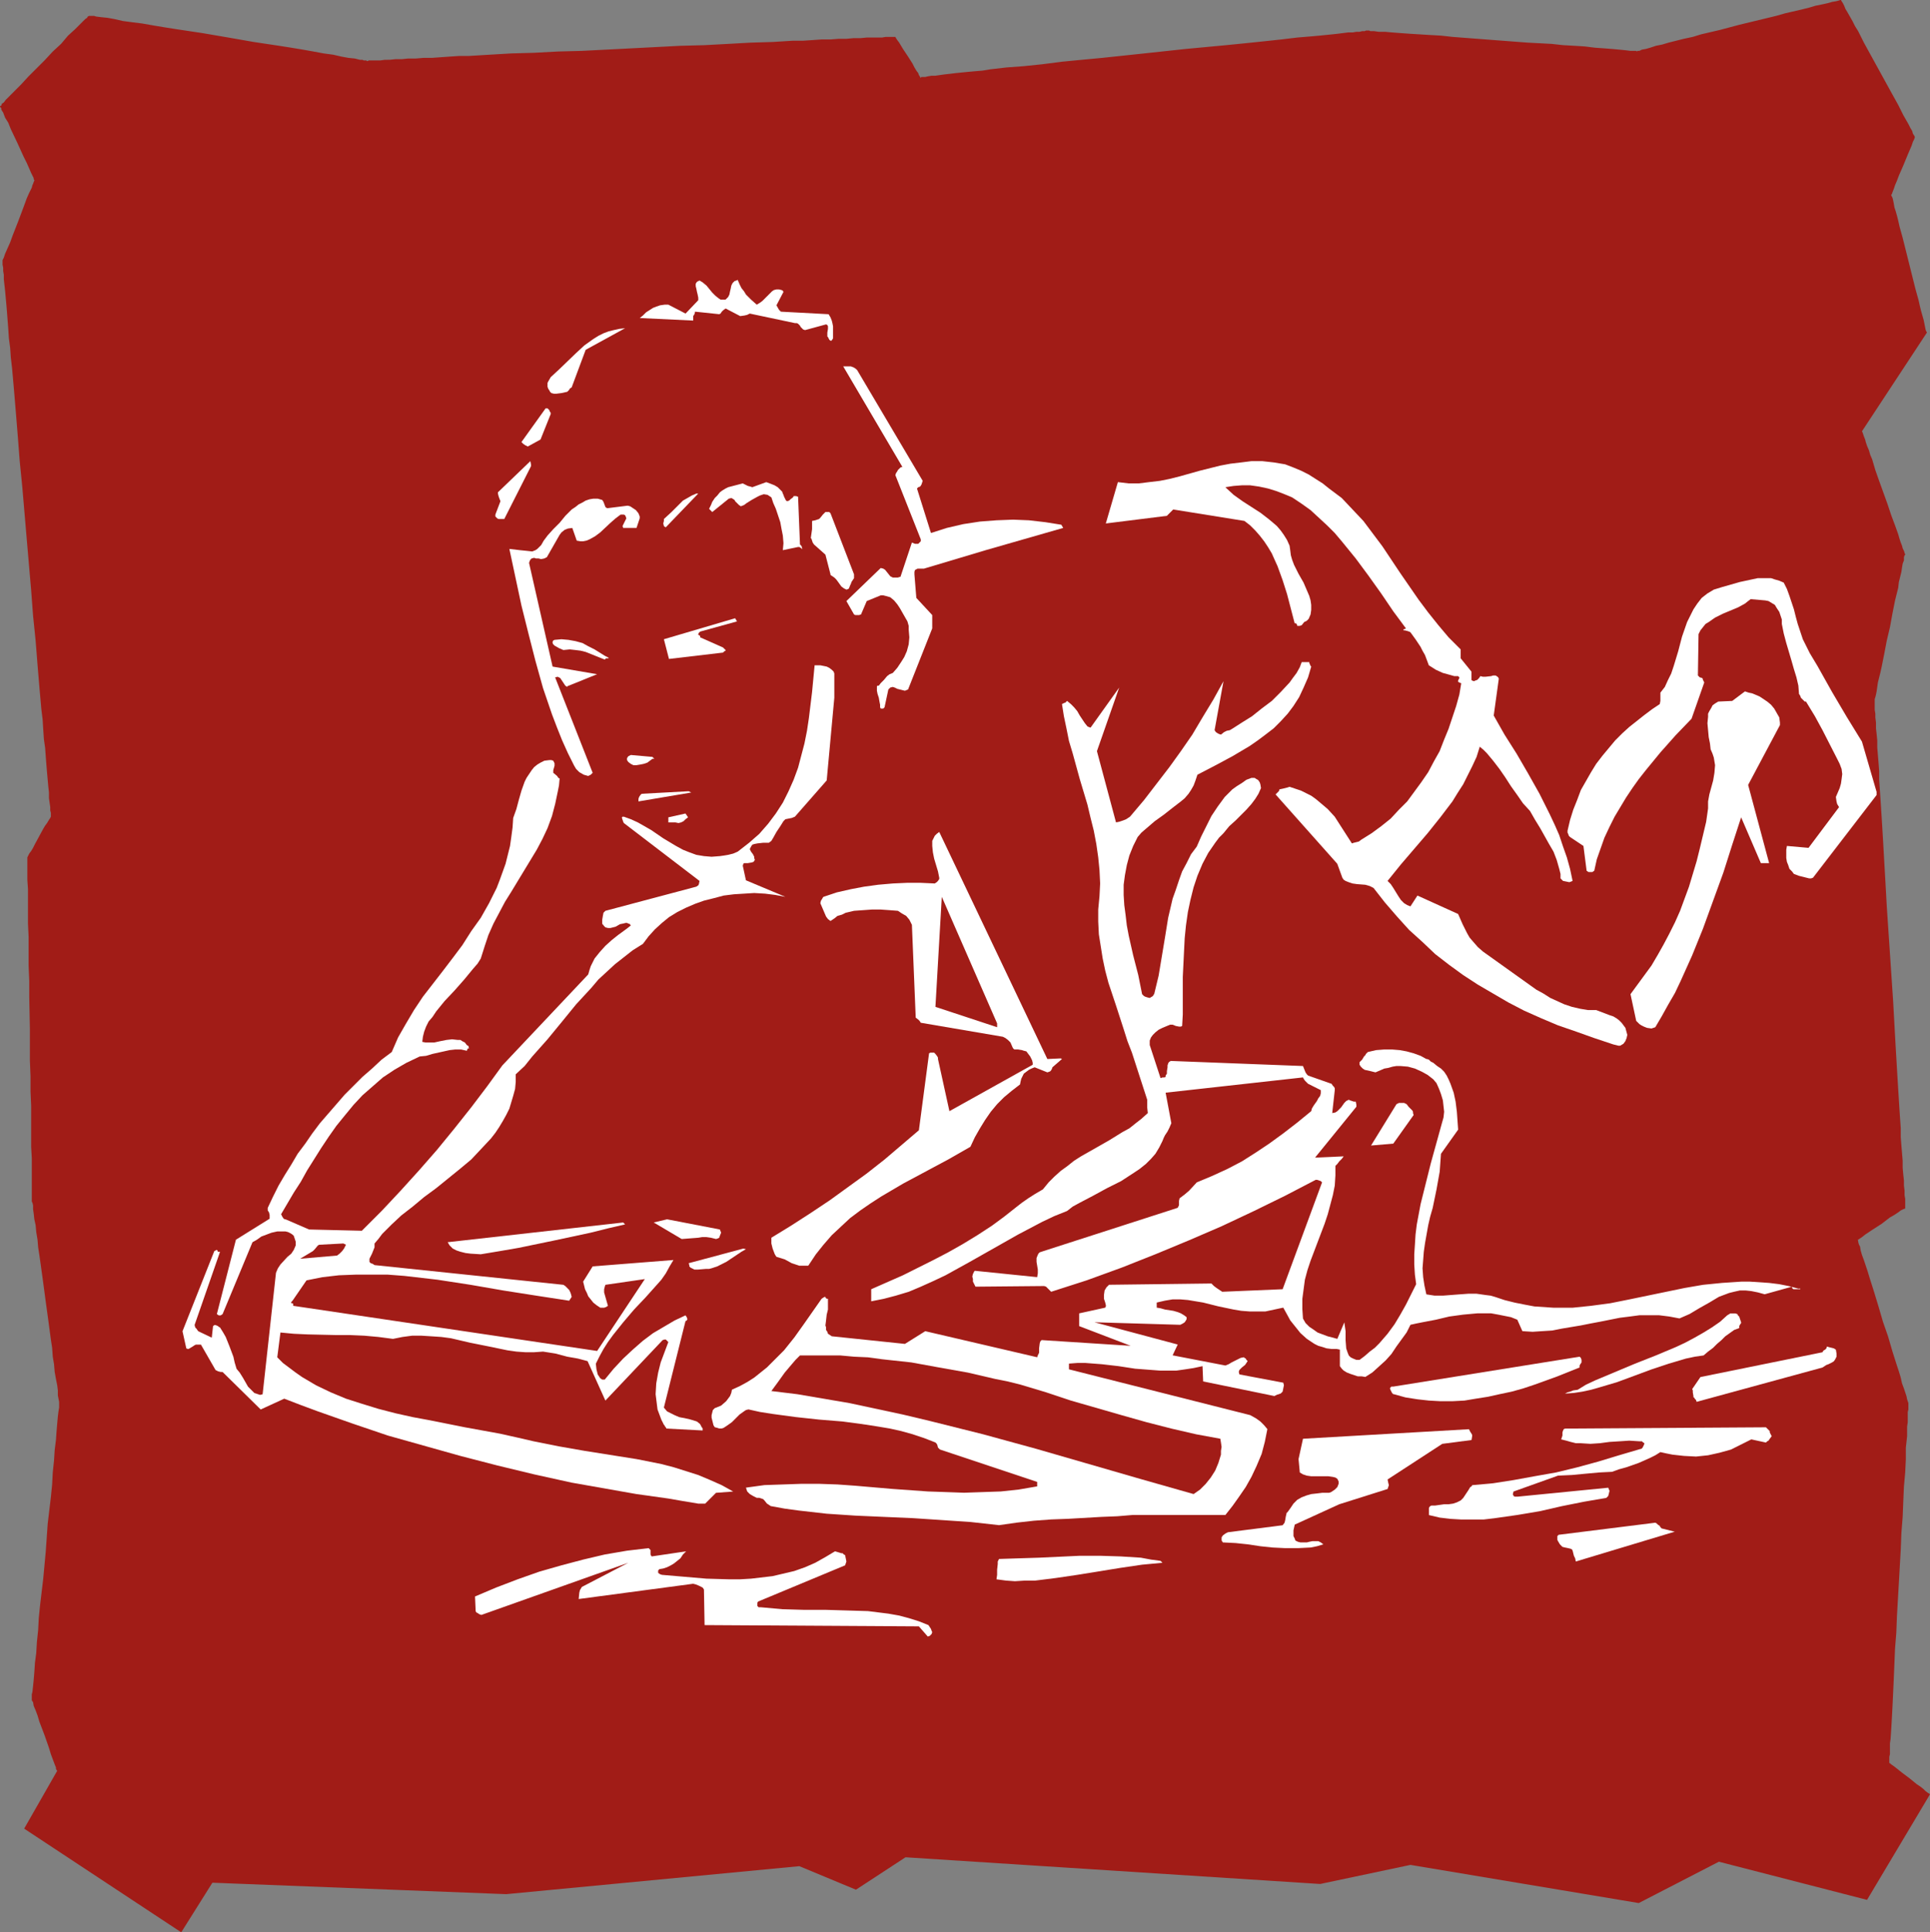 <?xml version="1.0" encoding="UTF-8" standalone="no"?>
<svg
   version="1.0"
   width="129.766mm"
   height="129.891mm"
   id="svg37"
   sodipodi:docname="Body Surfing.wmf"
   xmlns:inkscape="http://www.inkscape.org/namespaces/inkscape"
   xmlns:sodipodi="http://sodipodi.sourceforge.net/DTD/sodipodi-0.dtd"
   xmlns="http://www.w3.org/2000/svg"
   xmlns:svg="http://www.w3.org/2000/svg">
  <rect width="100%" height="100%" fill="#808080" stroke="none"/>
  <sodipodi:namedview
     id="namedview37"
     pagecolor="#ffffff"
     bordercolor="#000000"
     borderopacity="0.25"
     inkscape:showpageshadow="2"
     inkscape:pageopacity="0.0"
     inkscape:pagecheckerboard="0"
     inkscape:deskcolor="#d1d1d1"
     inkscape:document-units="mm" />
  <defs
     id="defs1">
    <pattern
       id="WMFhbasepattern"
       patternUnits="userSpaceOnUse"
       width="6"
       height="6"
       x="0"
       y="0" />
  </defs>
  <path
     style="fill:#a11c17;fill-opacity:1;fill-rule:evenodd;stroke:none"
     d="m 6.141,464.587 39.915,26.34 7.918,-12.604 74.659,2.909 74.498,-7.11 14.382,5.979 12.605,-8.241 105.363,6.787 22.947,-4.848 58.014,9.696 20.362,-10.504 37.653,9.696 15.998,-26.825 -0.162,-0.162 -0.323,-0.162 -0.646,-0.485 -0.485,-0.485 -0.808,-0.646 -0.97,-0.646 -1.778,-1.454 -1.939,-1.454 -0.808,-0.646 -0.808,-0.646 -0.646,-0.485 -0.485,-0.323 -0.323,-0.323 h -0.162 v -0.323 -0.323 -0.97 l 0.162,-0.646 v -0.808 -0.97 -0.97 l 0.162,-1.131 0.162,-2.424 0.162,-2.747 0.162,-3.07 0.162,-3.394 0.162,-3.555 0.162,-3.878 0.162,-3.878 0.323,-4.04 0.162,-4.201 0.485,-8.403 0.485,-8.565 0.162,-4.201 0.323,-4.04 0.162,-4.04 0.162,-3.717 0.323,-3.555 0.162,-3.394 v -2.909 l 0.323,-2.909 v -2.424 l 0.162,-1.131 v -0.97 -0.808 -0.808 l 0.162,-0.646 v -0.97 -0.323 -0.323 0 l -0.162,-0.485 -0.162,-0.485 -0.162,-0.808 -0.323,-0.97 -0.323,-0.97 -0.485,-1.293 -0.323,-1.454 -0.485,-1.616 -0.485,-1.454 -1.131,-3.555 -1.131,-3.878 -1.293,-3.717 -1.131,-3.878 -1.131,-3.717 -1.131,-3.555 -0.485,-1.616 -0.485,-1.454 -0.485,-1.454 -0.485,-1.293 -0.323,-1.131 -0.162,-0.97 -0.323,-0.646 -0.162,-0.646 v -0.323 h -0.162 l 0.162,-0.162 0.485,-0.323 0.485,-0.323 0.808,-0.646 0.97,-0.646 0.97,-0.646 2.262,-1.454 2.101,-1.616 1.131,-0.646 0.97,-0.646 0.646,-0.485 0.646,-0.323 0.485,-0.162 v -0.162 -0.323 -0.485 -0.646 -0.808 l -0.162,-0.97 v -1.131 l -0.162,-1.293 v -1.293 l -0.162,-1.454 -0.162,-1.778 v -1.778 l -0.162,-1.939 -0.162,-1.939 -0.162,-2.101 v -2.262 l -0.323,-4.686 -0.323,-5.171 -0.323,-5.333 -0.323,-5.494 -0.323,-5.817 -0.323,-5.817 -1.616,-24.078 -0.323,-5.817 -0.323,-5.656 -0.323,-5.656 -0.323,-5.333 -0.323,-5.009 -0.323,-4.686 v -2.262 l -0.162,-2.101 -0.162,-1.939 -0.162,-1.939 v -1.778 l -0.162,-1.616 -0.162,-1.454 v -1.454 l -0.162,-1.293 v -0.97 l -0.162,-0.97 v -0.808 -0.646 -0.323 -0.485 0 -0.485 l 0.162,-0.485 0.162,-0.646 0.162,-0.808 0.162,-1.131 0.162,-1.131 0.323,-1.293 0.323,-1.293 0.323,-1.454 0.646,-3.232 0.646,-3.394 0.808,-3.394 0.646,-3.555 0.646,-3.232 0.808,-3.232 0.162,-1.454 0.323,-1.293 0.323,-1.293 0.162,-1.131 0.162,-0.97 0.323,-0.808 v -0.808 l 0.162,-0.485 0.162,-0.162 v -0.162 l -0.162,-0.162 v -0.162 l -0.162,-0.485 -0.323,-0.646 -0.162,-0.646 -0.323,-0.808 -0.323,-0.97 -0.323,-1.131 -0.808,-2.262 -0.97,-2.586 -0.97,-2.909 -2.101,-5.817 -0.97,-2.747 -0.808,-2.747 -0.485,-1.131 -0.323,-1.131 -0.485,-1.131 -0.323,-0.97 -0.162,-0.646 -0.323,-0.808 -0.162,-0.485 -0.162,-0.485 -0.162,-0.323 v 0 l 16.483,-25.047 v -0.162 l -0.162,-0.162 -0.162,-0.485 -0.162,-0.808 -0.162,-0.808 -0.162,-0.808 -0.323,-1.131 -0.323,-1.131 -0.323,-1.293 -0.323,-1.454 -0.808,-2.909 -0.808,-3.232 -0.808,-3.232 -0.808,-3.232 -0.808,-3.232 -0.808,-2.909 -0.323,-1.454 -0.323,-1.293 -0.323,-1.131 -0.323,-0.97 -0.162,-0.97 -0.162,-0.808 -0.162,-0.646 -0.162,-0.323 -0.162,-0.323 v -0.162 0 l 0.162,-0.162 0.162,-0.485 0.323,-0.808 0.323,-0.97 0.485,-1.131 0.485,-1.293 1.131,-2.586 1.131,-2.747 0.485,-1.131 0.485,-1.131 0.323,-0.97 0.323,-0.646 0.162,-0.485 v 0 -0.162 l -0.162,-0.323 -0.323,-0.485 -0.162,-0.646 -0.485,-0.808 -0.485,-0.97 -0.646,-1.131 -0.646,-1.131 -0.646,-1.293 -0.646,-1.293 -1.616,-2.909 -1.778,-3.232 -3.555,-6.464 -1.778,-3.232 -1.454,-2.909 -0.808,-1.293 -0.646,-1.293 -0.646,-1.131 -0.646,-1.131 -0.485,-0.808 -0.323,-0.808 -0.323,-0.646 -0.323,-0.485 L 467.831,0 v 0 h -0.162 l -0.485,0.162 -0.646,0.162 -0.97,0.162 -1.131,0.323 -1.454,0.323 -1.616,0.323 -1.616,0.485 -1.939,0.485 -2.101,0.485 -2.101,0.485 -2.262,0.646 -4.686,1.131 -4.686,1.131 -4.848,1.293 -4.848,1.131 -2.101,0.646 -2.262,0.485 -1.939,0.485 -1.939,0.485 -1.616,0.485 -1.616,0.323 -1.454,0.485 -1.131,0.323 -0.97,0.162 -0.646,0.323 h -0.485 l -0.162,0.162 v 0 l -0.162,-0.162 h -0.323 -0.323 -0.808 l -1.293,-0.162 -1.616,-0.162 -1.778,-0.162 -2.101,-0.162 -2.262,-0.162 -2.586,-0.323 -2.586,-0.162 -2.909,-0.162 -2.909,-0.323 -6.141,-0.323 -12.766,-0.97 -6.302,-0.485 -2.909,-0.323 -2.909,-0.162 -2.586,-0.162 L 358.105,8.565 355.843,8.403 353.742,8.241 351.964,8.08 h -1.616 l -1.131,-0.162 h -0.97 l -0.323,-0.162 h -0.485 -0.323 l -0.323,0.162 h -0.646 l -0.646,0.162 h -0.808 l -0.97,0.162 h -1.131 l -1.293,0.162 -1.293,0.162 -1.454,0.162 -1.616,0.162 -1.616,0.162 -1.778,0.162 -1.939,0.162 -1.939,0.162 -4.04,0.485 -4.525,0.485 -4.686,0.485 -4.848,0.485 -5.171,0.485 -5.171,0.485 -10.504,1.131 -10.666,1.131 -5.171,0.485 -5.01,0.485 -5.01,0.646 -4.686,0.485 -4.363,0.323 -4.202,0.485 -1.939,0.323 -1.939,0.162 -1.778,0.162 -1.616,0.162 -1.616,0.162 -1.293,0.162 -1.454,0.162 -1.131,0.162 -1.131,0.162 h -0.97 l -0.97,0.162 -0.646,0.162 h -0.485 -0.485 l -0.162,0.162 h -0.162 V 19.553 l -0.323,-0.485 -0.162,-0.485 -0.485,-0.646 -0.485,-0.808 -0.485,-0.97 -1.131,-1.778 -1.293,-1.939 -0.485,-0.808 -0.485,-0.808 -0.485,-0.646 -0.323,-0.485 -0.162,-0.323 h -0.162 -0.808 -0.646 -0.808 l -0.97,0.162 h -1.131 -1.293 -1.454 l -1.616,0.162 h -1.778 l -1.778,0.162 h -1.939 l -2.101,0.162 h -2.262 l -2.262,0.162 -2.424,0.162 h -2.586 l -5.171,0.323 -5.494,0.162 -5.818,0.323 -5.979,0.323 -6.141,0.162 -12.443,0.646 -12.605,0.646 -6.141,0.162 -5.979,0.323 -5.818,0.162 -5.494,0.323 -5.333,0.323 h -2.424 l -2.424,0.162 -2.262,0.162 -2.262,0.162 h -2.101 l -1.939,0.162 h -1.939 l -1.616,0.162 h -1.616 l -1.454,0.162 H 97.768 l -1.131,0.162 h -0.97 -0.808 -0.646 -0.485 l -0.323,0.162 h -0.162 v 0 l -0.162,-0.162 h -0.162 -0.485 l -0.323,-0.162 H 91.465 L 90.173,14.867 88.557,14.705 86.779,14.382 84.678,13.897 82.254,13.574 79.669,13.089 76.922,12.604 74.013,12.12 70.942,11.635 64.478,10.665 58.014,9.534 51.389,8.403 44.925,7.433 41.854,6.949 38.946,6.464 36.198,5.979 33.613,5.656 31.189,5.333 29.088,4.848 27.31,4.525 25.694,4.363 24.402,4.201 23.917,4.04 h -0.485 -0.323 -0.323 -0.162 v 0 l -0.323,0.162 -0.162,0.323 -0.485,0.323 -0.485,0.485 -0.646,0.646 -0.646,0.646 -0.808,0.808 -1.778,1.616 -1.778,2.101 -2.101,1.939 -2.101,2.262 L 9.211,17.452 7.11,19.553 5.333,21.492 3.555,23.27 2.747,24.078 2.101,24.724 1.454,25.371 0.97,26.017 0.485,26.34 0.323,26.825 0,26.986 v 0.162 l 0.323,0.323 v 0.323 l 0.162,0.323 0.323,0.485 0.485,1.293 0.808,1.293 0.646,1.616 1.616,3.394 1.616,3.555 0.808,1.616 0.646,1.454 0.485,1.131 0.485,0.97 0.162,0.323 v 0.323 l 0.162,0.162 v 0 0.162 0 L 8.565,46.216 8.403,46.701 8.242,47.024 8.08,47.671 7.434,48.963 6.787,50.418 6.141,52.195 4.686,56.074 3.232,59.79 2.586,61.568 1.939,63.022 1.293,64.477 1.131,64.961 0.97,65.446 0.808,65.769 0.646,66.093 v 0.162 0.162 0 0.323 0.485 l 0.162,0.808 v 0.808 l 0.162,0.97 v 1.131 l 0.162,1.454 0.162,1.454 0.162,1.778 0.162,1.778 0.162,1.939 0.162,2.101 0.162,2.101 0.162,2.424 0.323,2.424 0.162,2.424 0.323,2.747 0.485,5.494 0.485,5.817 0.485,5.979 0.485,6.302 0.646,6.464 1.131,13.251 1.131,13.089 0.485,6.464 0.646,6.302 0.485,6.141 0.485,5.817 0.485,5.494 0.323,2.586 0.162,2.586 0.162,2.424 0.323,2.262 0.162,2.262 0.162,2.101 0.162,1.939 0.162,1.778 0.162,1.778 0.162,1.454 v 1.454 l 0.162,1.131 0.162,1.131 v 0.808 l 0.162,0.646 v 0.485 0.323 0.162 0 l -0.162,0.323 -0.323,0.485 -0.485,0.808 -0.485,0.646 -0.485,0.808 -2.101,3.878 -0.485,0.97 -0.485,0.808 -0.485,0.646 -0.323,0.646 -0.162,0.323 v 0.162 2.101 0.646 2.747 l 0.162,2.424 v 2.586 2.909 3.232 l 0.162,3.393 v 3.555 3.717 l 0.162,3.878 v 4.04 l 0.162,8.08 v 8.08 l 0.162,4.04 v 3.878 l 0.162,3.717 v 3.717 3.394 3.232 l 0.162,2.909 v 2.586 2.424 2.747 0.808 2.262 0.162 l 0.162,0.323 0.162,0.646 v 0.97 l 0.162,1.131 0.162,1.454 0.323,1.454 0.162,1.778 0.323,1.939 0.162,1.939 0.323,2.101 0.323,2.262 0.646,4.686 0.646,4.848 0.646,4.686 0.646,4.848 0.323,2.101 0.162,2.262 0.323,1.939 0.162,1.939 0.323,1.778 0.323,1.616 0.162,1.293 v 1.293 l 0.162,0.808 0.162,0.808 v 0.323 0.323 0.162 0.162 0.485 l -0.162,0.97 -0.162,1.293 -0.162,1.778 -0.162,1.939 -0.162,2.262 -0.323,2.586 -0.162,2.586 -0.323,3.07 -0.162,3.07 -0.323,3.232 -0.808,6.787 -0.485,6.949 -0.646,6.949 -0.808,6.787 -0.323,3.232 -0.162,3.07 -0.323,3.07 -0.162,2.747 -0.323,2.424 -0.162,2.424 -0.162,1.939 -0.162,1.616 -0.162,1.454 -0.162,0.646 v 0.485 0.323 0.162 0.323 0 0.162 l 0.162,0.323 0.162,0.162 0.162,0.97 0.485,1.131 0.485,1.293 0.485,1.616 1.293,3.393 1.131,3.232 0.485,1.616 0.485,1.293 0.485,1.293 0.323,0.808 v 0.323 l 0.162,0.323 0.162,0.162 v 0 z"
     id="path1" />
  <path
     style="fill:#ffffff;fill-opacity:1;fill-rule:evenodd;stroke:none"
     d="m 476.881,201.187 -3.717,-12.766 -3.878,-6.302 -3.717,-6.302 -3.717,-6.625 -1.939,-3.232 -1.778,-3.555 -0.646,-1.939 -0.646,-1.939 -0.485,-1.778 -0.485,-1.939 -1.131,-3.394 -0.646,-1.778 -0.808,-1.616 -1.131,-0.485 -1.131,-0.323 -0.97,-0.323 h -1.131 -2.262 l -2.262,0.485 -2.262,0.485 -2.262,0.646 -2.262,0.646 -2.101,0.646 -1.616,0.97 -1.454,1.131 -1.131,1.454 -0.97,1.454 -0.808,1.616 -0.808,1.616 -1.293,3.717 -0.97,3.717 -1.131,3.717 -0.646,1.939 -0.808,1.616 -0.808,1.778 -1.131,1.454 v 1.293 0.808 l -0.162,0.808 -1.939,1.293 -1.939,1.454 -3.878,3.07 -1.778,1.616 -1.778,1.778 -1.616,1.939 -1.616,1.939 -1.616,2.101 -1.293,2.101 -1.293,2.262 -1.293,2.262 -0.97,2.586 -0.97,2.424 -0.808,2.586 -0.646,2.747 v 0.485 l 0.162,0.323 0.162,0.485 0.323,0.323 3.394,2.262 0.808,6.302 0.485,0.323 h 0.485 0.485 l 0.485,-0.323 0.646,-2.909 0.97,-2.747 0.97,-2.747 1.293,-2.747 1.293,-2.586 1.454,-2.424 1.454,-2.424 1.616,-2.424 1.616,-2.262 1.778,-2.262 3.717,-4.525 3.878,-4.363 4.04,-4.201 3.232,-9.211 -0.323,-0.646 -0.162,-0.485 -0.646,-0.162 -0.485,-0.485 0.162,-10.504 0.485,-0.97 0.646,-0.808 0.646,-0.808 0.808,-0.485 1.616,-1.131 1.939,-0.97 1.939,-0.808 1.939,-0.808 1.778,-0.97 0.808,-0.646 0.646,-0.485 3.717,0.323 0.808,0.162 0.808,0.485 0.808,0.485 0.485,0.808 0.646,0.97 0.323,0.97 0.323,0.97 v 1.131 l 0.485,2.424 0.646,2.424 1.293,4.363 0.646,2.262 0.646,2.101 0.485,2.101 0.162,2.101 0.323,0.485 0.162,0.485 0.323,0.323 0.485,0.485 0.162,0.162 h 0.323 l 2.262,3.717 1.939,3.555 3.717,7.272 0.646,1.293 0.485,1.293 0.162,1.293 -0.162,1.293 -0.162,1.131 -0.323,1.131 -0.97,2.262 0.162,1.131 0.162,0.646 0.485,0.808 -7.757,10.342 -5.494,-0.485 -0.162,0.97 v 1.131 0.97 l 0.162,0.97 0.323,0.808 0.323,0.97 0.646,0.646 0.485,0.646 1.293,0.485 1.293,0.323 1.293,0.323 h 0.485 l 0.485,-0.162 16.16,-21.007 z"
     id="path2" />
  <path
     style="fill:#ffffff;fill-opacity:1;fill-rule:evenodd;stroke:none"
     d="m 466.7,344.683 v -0.808 l -0.162,-0.97 -0.485,-0.323 -0.646,-0.162 -0.646,-0.162 -0.485,-0.162 -0.162,0.485 -0.162,0.162 -0.162,0.162 -0.323,0.162 -0.162,0.162 -0.162,0.323 -31.027,6.302 -2.101,3.07 0.162,0.323 v 0.485 l 0.162,0.97 v 0.323 h 0.162 l 0.162,0.323 0.323,0.323 0.162,0.485 31.997,-8.726 0.485,-0.323 0.485,-0.323 0.485,-0.162 0.97,-0.485 0.485,-0.323 0.323,-0.485 z"
     id="path3" />
  <path
     style="fill:#ffffff;fill-opacity:1;fill-rule:evenodd;stroke:none"
     d="m 457.004,327.393 -2.424,-0.646 -2.424,-0.485 -2.586,-0.323 -2.424,-0.162 -2.424,-0.162 h -2.262 l -4.848,0.323 -4.848,0.485 -4.686,0.808 -9.373,1.939 -4.686,0.97 -4.848,0.97 -4.848,0.646 -4.686,0.485 h -2.424 -2.424 l -2.424,-0.162 -2.424,-0.162 -2.586,-0.485 -2.424,-0.485 -2.586,-0.646 -2.424,-0.808 -1.131,-0.323 -1.293,-0.162 -2.262,-0.323 h -2.101 l -2.262,0.162 -4.202,0.323 h -2.101 l -2.101,-0.323 -0.485,-2.262 -0.323,-2.101 -0.162,-2.262 0.162,-2.101 0.162,-2.101 0.323,-2.262 0.808,-4.525 0.485,-2.101 0.646,-2.262 0.97,-4.686 0.808,-4.525 0.162,-2.262 0.162,-2.262 4.363,-6.141 -0.162,-2.262 -0.162,-2.262 -0.323,-2.586 -0.485,-2.262 -0.808,-2.262 -0.485,-1.131 -0.485,-0.97 -0.646,-0.97 -0.808,-0.808 -0.97,-0.646 -0.97,-0.808 -0.646,-0.323 -0.485,-0.485 -0.485,-0.162 h -0.162 l -1.454,-0.808 -1.778,-0.646 -1.778,-0.485 -1.778,-0.323 -1.939,-0.162 h -1.939 l -2.101,0.162 -2.101,0.485 -0.485,0.485 -0.162,0.323 -0.323,0.323 -0.485,0.808 -0.646,0.646 v 0.646 l 0.323,0.485 0.485,0.485 0.485,0.323 1.454,0.323 1.293,0.323 1.131,-0.485 1.131,-0.485 0.97,-0.162 1.131,-0.323 0.97,-0.162 h 0.97 l 1.939,0.162 1.778,0.485 1.778,0.808 1.454,0.808 1.454,1.131 0.808,0.97 0.646,1.454 0.485,1.293 0.485,1.616 0.162,1.454 0.162,1.454 -0.162,1.454 -0.323,1.131 -2.909,10.504 -1.293,5.171 -1.293,5.171 -0.97,5.171 -0.323,2.586 -0.162,2.586 -0.162,2.424 v 2.586 l 0.162,2.586 0.323,2.424 -2.586,5.171 -1.454,2.586 -1.454,2.424 -1.778,2.424 -2.101,2.424 -1.131,1.131 -1.293,0.97 -1.293,1.131 -1.293,0.97 h -0.808 l -0.808,-0.323 -0.646,-0.323 -0.485,-0.485 -0.323,-0.808 -0.323,-0.97 -0.162,-2.101 v -1.131 -1.131 l -0.323,-2.262 -1.778,4.201 -1.131,-0.323 -1.293,-0.323 -1.293,-0.485 -1.293,-0.485 -1.131,-0.808 -0.97,-0.646 -0.97,-0.97 -0.646,-1.131 -0.162,-2.424 v -2.586 l 0.323,-2.424 0.323,-2.424 0.646,-2.424 0.808,-2.424 1.778,-4.686 1.778,-4.686 0.808,-2.424 0.646,-2.424 0.646,-2.424 0.485,-2.424 0.162,-2.586 v -2.424 l 0.485,-0.485 0.485,-0.646 0.646,-0.646 0.485,-0.646 -7.272,0.323 10.504,-12.928 v -0.485 l -0.162,-0.808 h -0.485 l -0.485,-0.162 -0.485,-0.162 -0.323,-0.162 -0.646,0.323 -0.485,0.485 -0.808,1.131 -0.485,0.485 -0.485,0.485 -0.485,0.323 -0.808,0.162 0.646,-5.817 v -0.485 l -0.162,-0.323 -0.323,-0.323 -0.323,-0.485 -5.979,-2.101 -0.162,-0.162 -0.162,-0.162 -0.323,-0.485 -0.323,-0.808 -0.323,-0.808 -33.613,-1.293 -0.485,0.323 -0.162,0.323 -0.162,0.485 v 0.485 l -0.162,0.97 v 0.646 l -0.323,0.485 v 0.323 l -0.323,0.162 h -0.485 l -0.485,0.162 -2.747,-8.403 v -1.131 l 0.323,-0.808 0.485,-0.646 0.646,-0.646 0.808,-0.646 0.97,-0.485 1.939,-0.808 h 0.323 0.323 l 0.808,0.323 0.808,0.162 h 0.485 l 0.323,-0.162 0.162,-2.909 v -3.232 -6.302 l 0.323,-6.625 0.162,-3.232 0.323,-3.232 0.485,-3.394 0.646,-3.07 0.808,-3.232 0.97,-2.909 1.293,-3.07 1.454,-2.747 1.778,-2.586 0.97,-1.293 1.131,-1.131 1.454,-1.778 1.616,-1.454 1.454,-1.454 1.293,-1.293 1.293,-1.454 0.97,-1.293 0.808,-1.293 0.646,-1.454 -0.162,-0.97 -0.162,-0.485 -0.323,-0.485 -0.162,-0.162 -0.323,-0.162 -0.485,-0.323 h -0.808 l -1.293,0.485 -1.131,0.808 -1.293,0.808 -1.131,0.808 -0.97,0.97 -0.97,0.97 -1.778,2.424 -1.616,2.424 -1.293,2.586 -1.293,2.586 -1.131,2.586 -1.454,1.939 -1.131,2.262 -1.131,2.101 -0.808,2.262 -0.808,2.424 -0.808,2.262 -1.131,4.848 -0.808,5.009 -0.808,4.848 -0.808,4.848 -1.131,4.686 -0.162,0.162 -0.162,0.323 -0.808,0.485 -0.646,-0.162 -0.485,-0.162 -0.323,-0.162 -0.485,-0.485 -0.485,-2.424 -0.485,-2.424 -1.293,-5.009 -1.131,-5.009 -0.485,-2.586 -0.323,-2.747 -0.323,-2.424 -0.162,-2.586 v -2.586 l 0.323,-2.424 0.485,-2.586 0.646,-2.424 0.97,-2.424 1.131,-2.262 0.97,-1.131 1.131,-0.97 2.262,-1.939 2.262,-1.616 2.262,-1.778 2.101,-1.616 0.97,-0.808 0.97,-1.131 0.646,-0.97 0.646,-1.131 0.485,-1.293 0.485,-1.454 4.363,-2.262 4.525,-2.424 4.363,-2.586 2.101,-1.454 1.939,-1.454 2.101,-1.616 1.778,-1.778 1.778,-1.939 1.454,-1.939 1.454,-2.262 1.131,-2.424 1.131,-2.586 0.808,-2.747 -0.162,-0.162 v -0.162 h -0.162 v -0.323 l -0.162,-0.162 v -0.323 h -1.939 l -0.485,1.293 -0.808,1.454 -0.97,1.293 -0.808,1.131 -2.262,2.424 -2.262,2.262 -2.586,1.939 -2.424,1.939 -2.586,1.616 -2.262,1.454 -0.808,0.485 -0.808,0.162 -0.646,0.323 -0.808,0.646 -0.485,-0.162 -0.323,-0.162 -0.485,-0.323 -0.323,-0.485 2.262,-12.443 -2.586,4.686 -2.747,4.525 -2.586,4.363 -2.909,4.201 -2.909,4.04 -3.232,4.201 -3.232,4.201 -3.555,4.201 -0.97,0.646 -0.808,0.323 -0.97,0.323 -0.808,0.162 -4.848,-18.099 5.656,-16.16 -7.272,10.181 -0.485,-0.162 -0.323,-0.162 -0.646,-0.808 -0.646,-0.97 -0.646,-0.97 -0.646,-1.131 -0.808,-0.97 -0.808,-0.808 -0.97,-0.808 -0.323,0.323 -0.162,0.162 v 0 h -0.162 l -0.323,0.162 -0.323,0.162 0.485,3.07 0.646,3.07 0.646,3.232 0.97,3.232 1.778,6.464 0.97,3.232 0.97,3.232 0.808,3.394 0.808,3.232 0.646,3.394 0.485,3.394 0.323,3.232 0.162,3.394 -0.162,3.232 -0.323,3.394 v 3.07 l 0.162,3.232 0.485,3.07 0.485,3.07 0.646,3.07 0.808,3.07 1.939,5.817 1.939,5.979 0.97,3.07 1.131,2.909 1.939,5.979 1.939,5.979 v 1.939 l 0.162,1.454 -1.616,1.454 -1.454,1.131 -1.616,1.293 -1.778,0.97 -3.394,2.101 -7.11,4.04 -1.778,1.131 -1.616,1.293 -1.778,1.293 -1.616,1.454 -1.454,1.454 -1.454,1.778 -1.939,1.131 -1.778,1.131 -1.616,1.131 -1.454,1.131 -3.07,2.424 -3.07,2.262 -3.717,2.424 -3.717,2.262 -3.717,2.101 -3.717,1.939 -3.878,1.939 -3.878,1.939 -4.04,1.778 -4.04,1.778 v 3.07 l 3.232,-0.646 3.07,-0.808 3.232,-0.97 3.07,-1.293 3.232,-1.454 3.07,-1.454 6.141,-3.394 12.282,-6.949 3.07,-1.616 3.07,-1.616 3.07,-1.454 3.232,-1.293 1.454,-1.131 1.778,-0.97 3.394,-1.778 3.555,-1.939 3.555,-1.778 3.232,-2.101 1.454,-0.97 1.616,-1.293 1.293,-1.293 1.131,-1.293 0.97,-1.616 0.808,-1.616 0.323,-0.808 0.323,-0.646 0.646,-0.97 0.485,-0.97 0.485,-1.131 -1.454,-7.757 34.906,-3.878 0.162,0.323 0.323,0.485 0.808,0.808 3.232,1.616 v 0.808 l -0.162,0.646 -0.485,0.646 -0.323,0.646 -0.808,1.131 -0.485,0.808 -0.162,0.646 -3.555,2.909 -3.555,2.747 -3.555,2.586 -3.394,2.262 -3.555,2.262 -3.717,1.939 -3.878,1.778 -3.878,1.616 -1.939,2.101 -1.131,0.97 -1.293,0.97 -0.162,0.646 v 0.485 0.646 l -0.323,0.646 -34.098,10.989 -0.485,0.162 -0.485,0.162 -0.323,0.323 -0.162,0.323 -0.323,0.808 v 0.97 l 0.162,0.97 0.162,0.97 v 0.97 l -0.162,0.97 -15.837,-1.616 -0.162,0.162 -0.162,0.323 -0.162,0.323 -0.162,0.646 0.162,0.646 v 0.646 l 0.323,0.646 0.323,0.646 17.453,-0.162 0.485,0.162 0.485,0.485 0.808,0.808 9.05,-2.909 8.888,-3.232 8.565,-3.394 8.565,-3.555 8.242,-3.555 8.242,-3.878 7.918,-3.878 7.757,-4.04 h 0.323 l 0.485,0.162 0.485,0.162 0.323,0.323 -10.019,27.148 -15.352,0.646 -1.454,-0.97 -0.646,-0.485 -0.646,-0.646 -26.018,0.323 -0.323,0.323 -0.323,0.323 -0.485,0.808 -0.162,1.131 v 0.97 l 0.162,0.485 0.162,0.485 0.162,0.646 v 0.323 l -0.162,0.323 -6.626,1.454 v 3.232 l 13.09,5.009 -22.624,-1.454 -0.323,0.323 -0.162,0.485 -0.162,1.293 v 1.131 l -0.323,0.646 -0.162,0.485 -28.442,-6.625 -5.171,3.232 -18.584,-1.939 -0.485,-0.323 -0.485,-0.323 -0.162,-0.485 -0.323,-0.485 v -0.646 l -0.162,-0.485 0.162,-1.293 0.162,-1.454 0.323,-1.293 v -1.454 -1.293 h -0.323 l -0.162,-0.162 -0.162,-0.162 v -0.162 h -0.162 l -0.323,0.162 -0.485,0.323 -2.262,3.232 -2.262,3.232 -2.424,3.394 -2.586,3.232 -2.909,2.909 -1.454,1.454 -1.616,1.293 -1.616,1.293 -1.778,1.131 -1.778,0.97 -2.101,0.97 -0.162,0.808 -0.323,0.808 -0.485,0.646 -0.485,0.646 -1.293,1.131 -0.808,0.323 -0.808,0.323 -0.485,0.485 -0.162,0.646 -0.162,0.646 v 0.646 l 0.162,0.646 0.162,0.646 0.162,0.646 0.323,0.485 0.646,0.162 0.485,0.162 h 0.646 l 0.485,-0.162 0.97,-0.646 1.131,-0.808 0.97,-0.97 0.97,-0.97 1.131,-0.808 0.485,-0.323 0.646,-0.162 2.909,0.646 3.07,0.485 5.979,0.808 5.979,0.646 5.979,0.485 5.979,0.808 3.07,0.485 2.909,0.485 2.909,0.646 2.909,0.808 2.909,0.97 2.909,1.131 0.323,0.323 0.162,0.323 0.162,0.646 0.485,0.485 24.725,8.241 v 1.131 l -4.686,0.808 -4.525,0.485 -4.686,0.162 -4.686,0.162 -4.525,-0.162 -4.686,-0.162 -9.05,-0.646 -9.373,-0.808 -4.525,-0.323 -4.686,-0.162 h -4.525 l -4.686,0.162 -4.686,0.162 -4.686,0.646 0.162,0.485 0.162,0.485 0.323,0.323 0.323,0.323 0.808,0.485 0.97,0.485 h 0.646 l 0.485,0.162 0.485,0.162 0.323,0.323 0.646,0.808 0.97,0.646 3.555,0.646 3.555,0.485 7.11,0.808 7.272,0.485 14.706,0.646 7.272,0.485 7.272,0.485 7.272,0.808 4.525,-0.646 4.363,-0.485 4.363,-0.323 4.363,-0.162 8.403,-0.485 4.04,-0.162 3.878,-0.323 h 23.594 l 1.778,-2.262 1.616,-2.262 1.778,-2.586 1.454,-2.586 1.293,-2.747 1.293,-3.07 0.808,-3.07 0.646,-3.232 -0.808,-0.97 -0.97,-0.97 -1.131,-0.808 -1.454,-0.808 -46.056,-11.635 v -1.454 l 2.101,-0.162 h 2.101 l 4.202,0.323 4.202,0.485 4.202,0.646 4.202,0.323 2.101,0.162 h 2.101 2.101 l 2.262,-0.323 2.101,-0.323 2.262,-0.485 0.162,3.878 18.099,3.717 0.323,-0.162 0.323,-0.162 0.97,-0.323 0.485,-0.485 0.162,-0.808 0.162,-0.808 -0.162,-0.646 -11.15,-2.101 -0.162,-0.646 0.162,-0.485 0.323,-0.323 0.323,-0.323 0.808,-0.646 0.323,-0.485 0.323,-0.485 -0.323,-0.323 -0.162,-0.323 -0.323,-0.162 -0.162,-0.162 -0.808,0.162 -0.646,0.323 -1.616,0.808 -0.808,0.485 -0.808,0.323 -13.413,-2.586 1.293,-2.747 -21.17,-5.656 21.816,0.646 0.646,-0.323 0.485,-0.323 0.323,-0.485 0.162,-0.323 v -0.485 l -0.646,-0.485 -0.808,-0.485 -0.808,-0.323 -1.131,-0.323 -2.101,-0.323 -1.131,-0.323 -0.97,-0.162 v -1.293 l 2.101,-0.485 1.939,-0.323 h 1.939 l 1.939,0.162 1.939,0.323 1.939,0.323 3.878,0.97 3.878,0.808 1.939,0.323 2.101,0.162 h 1.939 2.101 l 2.262,-0.485 2.262,-0.485 0.808,1.454 0.97,1.778 1.293,1.616 1.293,1.616 1.616,1.454 0.97,0.646 0.97,0.646 0.97,0.485 1.131,0.323 0.97,0.323 1.293,0.162 h 1.293 l 0.808,0.162 v 4.201 l 0.485,0.646 0.485,0.485 0.808,0.485 0.808,0.323 0.97,0.323 0.97,0.323 h 0.97 l 0.97,0.162 1.778,-1.131 1.616,-1.454 1.778,-1.616 1.454,-1.616 1.293,-1.939 1.293,-1.778 1.293,-1.778 0.97,-1.939 1.454,-0.323 1.616,-0.323 3.394,-0.646 3.394,-0.808 3.555,-0.485 3.555,-0.323 h 1.778 1.778 l 1.778,0.323 1.616,0.323 1.616,0.323 1.616,0.646 1.293,2.909 2.586,0.162 2.424,-0.162 2.586,-0.162 2.424,-0.485 4.848,-0.808 2.424,-0.485 2.586,-0.485 4.848,-0.97 2.586,-0.323 2.424,-0.323 h 2.424 2.586 l 2.586,0.323 2.586,0.485 2.586,-1.131 2.424,-1.454 2.586,-1.454 2.424,-1.454 1.293,-0.485 1.293,-0.485 1.293,-0.323 1.454,-0.323 h 1.454 l 1.454,0.162 1.616,0.323 1.778,0.485 6.949,-1.939 v 0.162 0.162 l 0.323,0.323 h 0.485 0.646 0.323 0.323 v -0.162 0 z"
     id="path4" />
  <path
     style="fill:#ffffff;fill-opacity:1;fill-rule:evenodd;stroke:none"
     d="m 452.318,183.573 -0.162,-1.293 -0.646,-1.131 -0.646,-1.131 -0.808,-0.97 -0.97,-0.808 -0.97,-0.646 -0.97,-0.646 -1.131,-0.485 -0.808,-0.323 -0.808,-0.162 -0.485,-0.162 -0.485,-0.162 -3.232,2.424 -3.555,0.162 -0.808,0.485 -0.646,0.485 -0.323,0.646 -0.485,0.808 -0.323,0.646 v 0.808 l -0.162,1.616 0.162,1.778 0.162,1.778 0.323,1.616 0.162,1.454 0.485,1.131 0.323,0.97 0.162,0.97 0.162,0.97 -0.162,1.939 -0.323,1.939 -0.485,1.778 -0.485,1.778 -0.323,1.778 v 0.97 0.808 l -0.485,3.394 -0.808,3.393 -0.808,3.394 -0.808,3.232 -0.97,3.232 -0.97,3.232 -1.131,3.07 -1.131,3.07 -1.293,2.909 -1.454,2.909 -1.454,2.747 -1.454,2.586 -1.616,2.747 -1.778,2.424 -1.778,2.424 -1.778,2.424 1.454,6.787 0.485,0.485 0.323,0.323 0.485,0.323 0.646,0.323 0.808,0.323 1.131,0.162 0.485,-0.162 0.485,-0.162 1.616,-2.747 1.616,-2.909 1.778,-3.07 1.454,-3.07 1.454,-3.232 1.454,-3.232 2.747,-6.787 2.586,-7.11 2.586,-7.11 2.262,-7.11 2.262,-6.949 5.01,11.635 h 2.101 l -5.333,-19.876 8.08,-15.19 v -0.808 z"
     id="path5" />
  <path
     style="fill:#ffffff;fill-opacity:1;fill-rule:evenodd;stroke:none"
     d="m 449.732,363.913 v -0.323 l -0.323,-0.323 -0.646,-0.646 -51.066,0.323 -0.323,0.162 -0.162,0.323 -0.162,0.485 v 0.808 l -0.323,0.97 1.293,0.323 1.131,0.323 1.293,0.323 h 1.131 l 2.586,0.162 2.424,-0.162 2.424,-0.323 2.586,-0.162 2.424,-0.162 2.586,0.162 h 0.646 l 0.323,0.323 0.323,0.162 -0.162,0.485 -0.162,0.323 -0.162,0.323 -0.323,0.323 h -0.162 l -5.494,1.616 -5.333,1.616 -5.333,1.454 -5.333,1.293 -5.494,0.97 -5.333,0.97 -5.171,0.808 -5.333,0.485 -0.162,0.323 -0.323,0.162 -0.485,0.808 -0.646,0.97 -0.646,0.97 -0.646,0.646 -0.97,0.485 -0.97,0.323 -1.131,0.162 h -1.131 l -1.131,0.162 -1.131,0.162 h -0.97 l -0.323,0.162 -0.162,0.162 -0.162,0.323 v 1.778 l 2.747,0.646 2.747,0.323 2.747,0.162 h 2.747 2.909 l 2.747,-0.323 5.656,-0.808 5.818,-0.97 5.656,-1.293 5.656,-1.131 5.656,-0.97 0.485,-0.485 0.162,-0.646 0.162,-0.646 -0.323,-0.808 -22.947,2.262 h -0.485 -0.323 l -0.323,-0.162 v -0.162 l -0.162,-0.162 v -0.162 l 0.162,-0.646 11.312,-4.04 3.555,-0.162 3.394,-0.323 3.555,-0.323 3.232,-0.162 1.778,-0.646 1.778,-0.485 3.232,-1.131 1.454,-0.646 1.454,-0.646 1.293,-0.646 1.293,-0.808 1.454,0.323 1.616,0.323 2.909,0.323 3.07,0.162 3.07,-0.323 2.909,-0.646 2.909,-0.808 2.586,-1.293 2.586,-1.293 3.717,0.808 0.323,-0.323 0.323,-0.162 0.323,-0.485 0.485,-0.646 z"
     id="path6" />
  <path
     style="fill:#ffffff;fill-opacity:1;fill-rule:evenodd;stroke:none"
     d="m 442.46,336.119 v -0.162 l -0.162,-0.485 -0.162,-0.485 -0.162,-0.485 -0.323,-0.323 -0.162,-0.323 -0.485,-0.162 h -0.323 -0.97 l -0.808,0.485 -1.778,1.616 -2.101,1.454 -2.101,1.293 -2.262,1.293 -2.424,1.293 -2.424,1.131 -5.01,2.101 -5.333,2.101 -5.01,2.101 -5.01,2.101 -2.424,1.131 -2.101,1.293 -1.131,0.162 -0.808,0.323 -0.646,0.162 -0.646,0.323 2.262,-0.162 2.101,-0.323 2.262,-0.485 2.262,-0.646 4.363,-1.293 4.363,-1.616 4.363,-1.616 4.363,-1.454 4.363,-1.293 2.262,-0.485 2.262,-0.323 1.131,-0.97 1.293,-0.97 0.97,-0.97 1.131,-0.97 0.97,-0.97 1.131,-0.808 1.131,-0.808 1.293,-0.485 v -0.162 -0.323 l 0.162,-0.323 z"
     id="path7" />
  <path
     style="fill:#ffffff;fill-opacity:1;fill-rule:evenodd;stroke:none"
     d="m 425.492,389.122 -3.232,-0.808 -0.323,-0.323 -0.162,-0.323 -0.485,-0.323 -0.323,-0.323 -0.323,-0.162 -24.563,3.07 -0.323,0.323 v 0.485 0.485 l 0.162,0.323 0.485,0.808 0.646,0.646 0.646,0.162 0.808,0.162 0.646,0.162 0.323,0.162 0.162,0.323 0.162,0.646 0.162,0.646 0.323,0.646 0.162,0.808 25.21,-7.595 z"
     id="path8" />
  <path
     style="fill:#ffffff;fill-opacity:1;fill-rule:evenodd;stroke:none"
     d="m 413.534,262.916 -0.485,-1.778 -0.485,-0.646 -0.485,-0.646 -0.646,-0.646 -0.646,-0.485 -0.808,-0.485 -0.97,-0.323 -3.394,-1.293 h -2.101 l -1.939,-0.323 -2.101,-0.485 -1.939,-0.646 -1.778,-0.808 -1.778,-0.808 -1.778,-1.131 -1.778,-0.97 -3.394,-2.424 -3.394,-2.424 -3.394,-2.424 -3.394,-2.424 -1.293,-1.131 -1.131,-1.293 -0.97,-1.131 -0.646,-1.131 -1.131,-2.262 -1.131,-2.586 -10.342,-4.686 -1.778,2.747 -0.808,-0.323 -0.808,-0.485 -0.808,-0.808 -0.646,-0.97 -1.293,-2.101 -0.646,-0.97 -0.808,-0.808 3.394,-4.201 6.787,-7.918 3.232,-4.04 3.07,-4.04 1.293,-2.101 1.454,-2.262 1.131,-2.262 1.131,-2.262 1.131,-2.424 0.808,-2.586 0.97,0.808 0.808,0.808 1.616,1.939 1.616,2.101 1.454,2.101 1.454,2.262 1.616,2.262 1.454,2.101 1.778,1.939 1.293,2.262 1.293,2.101 2.262,4.04 1.131,1.939 0.808,2.101 0.646,2.262 0.323,1.293 v 1.131 l 0.323,0.323 0.323,0.323 0.808,0.162 0.808,0.162 0.808,-0.323 -0.646,-3.07 -0.808,-2.909 -0.97,-2.747 -0.97,-2.909 -1.131,-2.586 -1.293,-2.747 -2.586,-5.171 -2.909,-5.171 -2.909,-5.009 -3.07,-4.848 -2.747,-4.848 1.293,-9.373 -0.162,-0.323 -0.162,-0.162 -0.485,-0.323 h -0.646 l -0.485,0.162 -1.454,0.162 h -0.646 l -0.646,-0.162 -0.323,0.485 -0.485,0.485 -0.485,0.162 -0.323,0.162 -0.485,-0.162 -0.162,-0.162 v -0.162 -1.293 -0.646 l -2.747,-3.394 v -0.485 -0.646 -1.131 l -3.07,-3.07 -2.586,-3.07 -2.586,-3.232 -2.424,-3.232 -4.686,-6.787 -4.525,-6.787 -2.424,-3.232 -2.424,-3.232 -2.747,-2.909 -2.747,-2.909 -3.232,-2.424 -1.616,-1.293 -3.555,-2.262 -1.939,-0.97 -1.939,-0.808 -2.101,-0.808 -2.909,-0.485 -2.909,-0.323 h -2.747 l -2.586,0.323 -2.747,0.323 -2.586,0.485 -5.171,1.293 -5.171,1.454 -2.586,0.646 -2.424,0.485 -2.747,0.323 -2.586,0.323 h -2.586 l -2.747,-0.323 -3.07,10.504 15.514,-1.939 0.646,-0.646 0.97,-0.97 18.099,2.909 1.454,1.131 1.293,1.293 1.131,1.293 1.131,1.454 0.97,1.454 0.97,1.616 0.646,1.454 0.808,1.778 1.293,3.555 1.131,3.555 1.939,7.433 h 0.323 l 0.162,0.162 0.162,0.323 v 0.162 h 0.323 0.323 l 0.485,-0.162 0.646,-0.808 0.646,-0.323 0.485,-0.485 0.485,-1.131 0.162,-1.131 v -1.293 l -0.162,-1.131 -0.323,-1.131 -0.485,-1.131 -0.97,-2.262 -1.293,-2.262 -1.131,-2.262 -0.485,-1.293 -0.323,-1.131 -0.162,-1.293 -0.162,-1.131 -0.646,-1.454 -0.808,-1.293 -0.808,-1.131 -0.97,-1.131 -1.131,-0.97 -0.97,-0.808 -2.101,-1.616 -4.525,-2.909 -2.262,-1.616 -2.101,-1.939 2.101,-0.323 2.101,-0.162 h 2.101 l 2.262,0.323 2.262,0.485 2.101,0.646 2.101,0.808 1.939,0.808 2.424,1.616 2.262,1.616 2.101,1.939 2.101,1.939 1.939,1.939 1.778,2.101 3.555,4.363 3.232,4.363 3.232,4.525 3.07,4.525 3.232,4.363 -0.323,0.162 h -0.162 l -0.162,0.162 v 0.162 h 0.323 l 0.646,0.162 0.485,0.162 0.323,0.162 1.293,1.778 1.293,1.939 0.485,0.97 0.646,1.131 0.485,1.293 0.485,1.293 1.778,1.131 1.778,0.808 1.778,0.485 1.131,0.323 h 0.97 l 0.323,0.323 v 0.162 l -0.162,0.323 -0.162,0.323 v 0.162 0.162 l 0.323,0.162 0.323,0.162 h 0.162 l -0.485,2.909 -0.808,2.909 -0.97,2.909 -0.97,2.909 -1.131,2.747 -1.131,2.909 -1.454,2.586 -1.454,2.747 -1.778,2.586 -1.778,2.424 -1.778,2.424 -2.101,2.101 -2.101,2.262 -2.424,1.939 -2.424,1.778 -2.586,1.616 -0.646,0.485 -0.646,0.162 -0.646,0.162 -0.485,0.162 -2.909,-4.525 -1.454,-2.262 -1.778,-1.939 -2.101,-1.778 -0.97,-0.808 -1.131,-0.808 -1.293,-0.646 -1.293,-0.646 -1.454,-0.485 -1.454,-0.485 -0.485,0.162 -0.646,0.162 -0.646,0.162 -0.808,0.162 v 0.162 l -0.162,0.323 -0.323,0.323 -0.485,0.485 15.675,17.614 1.293,3.555 0.323,0.485 0.485,0.323 0.808,0.323 0.97,0.323 1.131,0.162 2.101,0.162 1.131,0.323 0.97,0.485 2.909,3.717 3.07,3.555 3.07,3.394 3.394,3.07 3.232,3.07 3.555,2.747 3.555,2.586 3.717,2.424 3.878,2.262 3.878,2.262 4.04,2.101 4.363,1.939 4.202,1.778 4.686,1.616 4.525,1.616 4.848,1.616 0.646,0.162 0.646,0.162 h 0.323 0.162 l 0.808,-0.485 0.485,-0.646 0.323,-0.808 z"
     id="path9" />
  <path
     style="fill:#ffffff;fill-opacity:1;fill-rule:evenodd;stroke:none"
     d="m 401.899,346.138 v -0.162 -0.485 l -0.162,-0.485 -0.323,-0.323 -47.349,7.595 h -0.485 l -0.323,0.323 v 0.323 l 0.162,0.323 0.323,0.646 0.323,0.323 h 0.162 l 2.909,0.808 3.07,0.485 2.909,0.323 2.909,0.162 h 3.07 l 3.07,-0.162 2.909,-0.485 3.07,-0.485 2.909,-0.646 3.07,-0.646 2.909,-0.808 2.909,-0.97 5.818,-2.101 5.656,-2.262 v -0.485 l 0.162,-0.323 z"
     id="path10" />
  <path
     style="fill:#ffffff;fill-opacity:1;fill-rule:evenodd;stroke:none"
     d="m 374.104,364.883 v -0.323 l -0.162,-0.323 -0.323,-0.485 -0.323,-0.646 -42.178,2.424 -1.131,5.171 0.323,3.394 0.808,0.485 0.97,0.323 1.131,0.162 h 1.131 1.131 1.131 0.97 l 1.131,0.162 0.646,0.162 0.485,0.323 0.323,0.646 v 0.323 0.323 l -0.323,0.808 -0.646,0.646 -0.97,0.646 -0.485,0.162 h -0.646 -1.131 l -1.293,0.162 -1.454,0.162 -1.131,0.323 -1.293,0.485 -1.131,0.646 -0.97,0.97 -0.323,0.485 -0.323,0.485 -0.808,1.131 -0.323,0.323 v 0.162 l -0.162,0.646 -0.162,0.97 -0.162,0.646 -0.485,0.646 -13.898,1.778 -0.323,0.162 -0.323,0.162 -0.646,0.485 -0.323,0.485 v 0.323 0.485 l 0.323,0.485 3.232,0.162 3.07,0.323 3.232,0.485 3.07,0.323 3.232,0.162 h 3.232 l 3.232,-0.162 1.616,-0.323 1.616,-0.485 -0.646,-0.485 -0.646,-0.323 h -0.646 -0.808 l -0.808,0.162 -0.646,0.162 h -0.808 -0.808 l -0.646,-0.162 -0.646,-0.323 -0.162,-0.485 -0.323,-0.646 v -1.454 l 0.323,-1.454 11.312,-5.171 12.282,-3.878 0.162,-0.485 0.162,-0.485 -0.162,-0.646 -0.162,-0.808 13.898,-9.049 7.434,-0.97 z"
     id="path11" />
  <path
     style="fill:#ffffff;fill-opacity:1;fill-rule:evenodd;stroke:none"
     d="m 359.075,282.792 v -0.323 l -0.162,-0.323 -0.485,-0.485 -0.485,-0.485 -0.485,-0.646 -0.646,-0.323 h -0.646 -0.646 l -0.646,0.323 -6.464,10.504 5.656,-0.485 5.171,-7.272 z"
     id="path12" />
  <path
     style="fill:#a11c17;fill-opacity:1;fill-rule:evenodd;stroke:none"
     d="m 310.11,365.529 -6.141,-1.131 -6.302,-1.454 -6.302,-1.616 -6.302,-1.778 -12.928,-3.717 -6.302,-2.101 -6.464,-1.939 -3.232,-0.808 -3.232,-0.646 -6.949,-1.616 -7.272,-1.293 -7.11,-1.293 -7.434,-0.808 -3.555,-0.485 -3.555,-0.162 -3.555,-0.323 h -3.555 -3.232 -3.394 l -1.131,1.131 -0.97,1.131 -1.778,2.101 -1.616,2.262 -1.778,2.424 6.626,0.808 6.626,1.131 6.626,1.131 6.787,1.454 6.787,1.454 6.787,1.616 13.574,3.393 13.574,3.717 13.413,3.878 13.413,3.878 13.09,3.717 1.616,-1.131 1.454,-1.454 1.293,-1.616 1.131,-1.778 0.808,-1.939 0.646,-2.101 v -0.97 l 0.162,-0.97 -0.162,-1.131 z"
     id="path13" />
  <path
     style="fill:#ffffff;fill-opacity:1;fill-rule:evenodd;stroke:none"
     d="m 294.92,396.556 -2.424,-0.323 -2.586,-0.485 -5.171,-0.323 -5.171,-0.162 h -5.171 l -10.342,0.485 -5.171,0.162 -5.01,0.162 -0.323,0.646 v 0.646 l -0.162,1.454 v 1.293 l -0.162,1.131 2.424,0.323 2.262,0.162 2.586,-0.162 h 2.586 l 2.586,-0.323 2.586,-0.323 5.494,-0.808 10.989,-1.778 5.494,-0.808 5.171,-0.485 z"
     id="path14" />
  <path
     style="fill:#ffffff;fill-opacity:1;fill-rule:evenodd;stroke:none"
     d="m 269.71,133.316 -4.04,-0.646 -4.202,-0.485 -4.04,-0.162 -4.202,0.162 -4.202,0.323 -4.202,0.646 -4.202,0.97 -4.04,1.293 v 0 l -3.555,-11.312 0.323,-0.323 0.485,-0.162 0.323,-0.485 0.162,-0.485 0.162,-0.485 -16.645,-28.118 -0.323,-0.323 -0.485,-0.323 -0.808,-0.323 h -0.97 -0.97 l 15.029,25.532 -0.485,0.162 -0.485,0.485 -0.162,0.162 -0.162,0.323 -0.323,0.485 -0.162,0.485 6.464,16.321 v 0.485 l -0.162,0.162 -0.323,0.323 -0.162,0.162 h -0.808 l -0.808,-0.323 -2.909,8.726 h -0.162 l -0.485,0.162 h -0.485 -0.808 l -0.323,-0.162 -0.323,-0.162 -1.293,-1.616 -0.485,-0.323 -0.646,-0.162 -8.726,8.403 1.939,3.394 0.323,0.162 h 0.485 0.485 l 0.485,-0.162 1.454,-3.394 3.555,-1.454 h 0.646 l 0.646,0.162 1.131,0.323 0.97,0.808 0.808,0.97 0.646,0.97 0.646,1.131 1.293,2.262 0.323,1.131 v 0.97 l 0.162,1.939 -0.162,1.778 -0.485,1.778 -0.646,1.454 -0.808,1.293 -0.97,1.454 -1.131,1.293 -0.808,0.323 -0.646,0.485 -0.808,0.97 -0.808,0.808 -0.485,0.646 h -0.323 l -0.162,0.162 v 0.485 0.646 l 0.162,0.808 0.323,0.97 0.162,0.97 0.162,0.808 v 0.646 l 0.162,0.323 h 0.323 0.323 l 0.323,-0.323 0.97,-4.525 0.323,-0.323 0.162,-0.162 0.646,-0.162 0.485,0.162 0.646,0.323 1.293,0.323 0.646,0.162 0.808,-0.323 6.141,-15.513 v -3.393 l -4.04,-4.363 -0.485,-5.979 v -0.646 l 0.162,-0.485 0.323,-0.162 0.323,-0.162 h 0.808 0.485 0.323 v 0 l 15.675,-4.686 19.715,-5.656 z"
     id="path15" />
  <path
     style="fill:#ffffff;fill-opacity:1;fill-rule:evenodd;stroke:none"
     d="m 269.548,268.895 -3.394,0.162 -27.472,-57.69 -0.646,0.485 -0.485,0.485 -0.323,0.646 -0.323,0.646 v 0.646 0.646 l 0.162,1.616 0.323,1.616 0.485,1.616 0.485,1.616 0.323,1.616 v 0.323 l -0.323,0.485 -0.323,0.323 -0.485,0.323 -3.555,-0.162 h -3.555 l -3.555,0.162 -3.717,0.323 -3.555,0.485 -3.394,0.646 -3.555,0.808 -3.394,1.131 -0.162,0.162 -0.162,0.323 -0.323,0.485 -0.162,0.646 0.97,2.262 0.485,1.131 0.485,0.646 0.646,0.485 0.97,-0.646 0.808,-0.646 1.131,-0.323 0.97,-0.485 2.101,-0.485 2.262,-0.162 2.262,-0.162 h 2.262 l 2.262,0.162 2.101,0.162 0.97,0.646 1.131,0.646 0.808,0.97 0.323,0.646 0.323,0.646 0.97,23.593 0.646,0.485 0.323,0.323 0.323,0.485 20.846,3.555 0.646,0.323 0.646,0.485 0.646,0.646 0.485,1.131 0.162,0.323 0.323,0.323 h 0.485 0.485 l 0.97,0.162 0.485,0.162 0.646,0.162 0.485,0.646 0.485,0.646 0.485,0.97 0.162,0.646 v 0.485 l -21.17,11.796 -2.909,-13.251 v -0.323 l -0.162,-0.323 -0.485,-0.646 -0.323,-0.323 h -0.485 -0.485 l -0.323,0.162 v 0 l -2.586,19.553 -4.363,3.717 -4.363,3.717 -4.525,3.555 -4.686,3.393 -4.686,3.394 -4.848,3.232 -5.01,3.232 -5.01,3.07 v 1.454 l 0.323,1.293 0.485,1.293 0.162,0.323 0.323,0.485 2.101,0.646 1.778,0.97 0.97,0.323 0.97,0.323 h 1.131 1.131 l 1.939,-2.909 1.939,-2.424 2.101,-2.424 2.424,-2.262 2.262,-2.101 2.586,-1.939 2.586,-1.778 2.747,-1.778 5.494,-3.232 11.474,-6.141 5.656,-3.232 1.131,-2.424 1.293,-2.262 1.293,-2.101 1.454,-2.101 1.616,-1.939 1.778,-1.778 1.939,-1.616 2.101,-1.616 0.162,-0.808 0.162,-0.646 0.323,-0.646 0.323,-0.646 0.646,-0.485 0.646,-0.485 0.646,-0.323 0.808,-0.323 3.232,1.293 0.485,-0.162 0.323,-0.162 0.323,-0.485 0.162,-0.485 2.424,-2.101 z"
     id="path16" />
  <path
     style="fill:#a11c17;fill-opacity:1;fill-rule:evenodd;stroke:none"
     d="m 253.389,260.007 -14.059,-32.158 -1.616,27.956 15.675,5.171 z"
     id="path17" />
  <path
     style="fill:#ffffff;fill-opacity:1;fill-rule:evenodd;stroke:none"
     d="m 236.582,413.846 -0.646,-0.97 -2.424,-0.97 -2.586,-0.808 -2.424,-0.646 -2.747,-0.485 -2.586,-0.323 -2.586,-0.323 -5.333,-0.162 -5.494,-0.162 h -5.494 l -5.494,-0.162 -5.333,-0.485 h -0.323 -0.323 l -0.162,-0.162 -0.162,-0.162 v -0.323 -0.162 -0.323 l 0.162,-0.323 22.139,-9.211 0.323,-0.97 -0.162,-0.808 -0.162,-0.808 -0.323,-0.162 -0.323,-0.323 h -0.323 l -0.485,-0.162 -1.131,-0.323 -2.424,1.454 -2.586,1.454 -2.586,1.131 -2.747,0.97 -2.747,0.646 -2.747,0.646 -2.747,0.323 -2.747,0.323 -2.747,0.162 h -2.909 l -5.656,-0.162 -5.656,-0.485 -5.656,-0.485 -0.485,-0.162 -0.485,-0.323 v -0.162 -0.323 -0.162 l 0.323,-0.323 0.97,-0.162 0.97,-0.323 0.97,-0.485 0.808,-0.485 0.808,-0.646 0.808,-0.646 0.646,-0.97 0.808,-0.808 -8.726,1.293 -0.162,-0.162 -0.162,-0.323 v -0.485 -0.646 l -0.162,-0.162 -0.323,-0.323 -5.494,0.646 -5.656,0.97 -5.494,1.293 -5.494,1.454 -5.656,1.616 -5.494,1.939 -5.494,2.101 -5.333,2.262 0.162,3.717 0.162,0.323 0.323,0.162 0.485,0.323 0.485,0.162 37.33,-13.251 -11.797,6.141 -0.485,0.808 -0.162,0.646 -0.162,1.616 29.088,-3.878 0.646,0.162 0.808,0.323 0.646,0.323 0.323,0.162 0.323,0.485 0.162,9.049 54.459,0.323 2.262,2.586 0.485,-0.162 0.485,-0.485 0.162,-0.485 -0.162,-0.323 z"
     id="path18" />
  <path
     style="fill:#ffffff;fill-opacity:1;fill-rule:evenodd;stroke:none"
     d="m 217.029,145.921 -5.979,-15.513 -0.162,-0.162 -0.162,-0.162 h -0.485 -0.485 l -0.646,0.646 -0.646,0.808 -0.323,0.323 -0.485,0.162 -0.485,0.162 -0.808,0.162 v 0.97 1.131 l -0.162,1.131 -0.162,1.131 0.162,0.162 0.162,0.485 0.162,0.485 0.323,0.485 2.909,2.586 1.293,5.009 v 0.162 l 0.485,0.323 0.485,0.323 0.485,0.485 0.485,0.646 0.808,1.131 0.646,0.485 0.646,0.323 0.485,-0.162 0.162,-0.162 0.323,-0.808 0.162,-0.323 0.162,-0.485 0.323,-0.485 0.323,-0.485 z"
     id="path19" />
  <path
     style="fill:#ffffff;fill-opacity:1;fill-rule:evenodd;stroke:none"
     d="m 211.696,85.969 v -1.454 -1.616 l -0.162,-0.808 -0.162,-0.646 -0.323,-0.808 -0.485,-0.808 -12.12,-0.646 -0.162,-0.162 -0.323,-0.323 -0.646,-1.131 1.778,-3.394 -0.162,-0.323 -0.323,-0.162 -0.646,-0.162 h -0.646 l -0.646,0.162 -0.485,0.323 -1.131,1.131 -1.293,1.293 -0.646,0.485 -0.808,0.485 -1.454,-1.293 -1.293,-1.293 -0.485,-0.808 -0.646,-0.808 -0.485,-0.97 -0.485,-1.131 -0.323,0.162 -0.485,0.162 -0.485,0.485 -0.323,0.646 -0.162,0.808 -0.162,0.646 -0.162,0.808 -0.323,0.646 -0.646,0.646 h -0.485 -0.485 -0.323 l -0.485,-0.323 -0.808,-0.646 -0.808,-0.808 -1.454,-1.778 -0.97,-0.808 -0.808,-0.485 -0.323,0.162 -0.323,0.162 -0.323,0.485 v 0.646 l 0.162,0.646 0.162,0.808 0.162,0.646 0.162,0.808 v 0.646 l -3.232,3.394 -4.363,-2.262 h -0.97 l -1.131,0.162 -0.97,0.323 -0.808,0.323 -1.778,1.131 -0.808,0.808 -0.808,0.646 13.574,0.646 v -0.485 -0.646 l 0.323,-0.485 0.162,-0.646 6.141,0.646 0.323,-0.162 0.323,-0.485 0.323,-0.323 0.646,-0.485 3.717,1.939 1.131,-0.162 0.646,-0.162 0.646,-0.323 11.474,2.424 h 0.485 l 0.323,0.162 0.485,0.485 0.162,0.323 0.323,0.323 0.323,0.323 0.485,0.162 5.333,-1.454 0.323,0.162 0.162,0.323 v 0.323 0.323 l -0.162,0.97 v 0.323 0.485 0.162 l 0.162,0.162 0.323,0.646 0.162,0.162 0.323,0.162 0.162,-0.162 z"
     id="path20" />
  <path
     style="fill:#ffffff;fill-opacity:1;fill-rule:evenodd;stroke:none"
     d="m 212.019,177.27 v -6.141 l -0.162,-0.485 -0.485,-0.485 -0.646,-0.485 -0.646,-0.323 -0.808,-0.162 -0.808,-0.162 h -0.808 -0.646 l -0.646,6.787 -0.808,6.625 -0.485,3.232 -0.646,3.232 -0.808,3.07 -0.808,3.07 -1.131,3.07 -1.293,2.909 -1.454,2.909 -1.778,2.747 -1.939,2.586 -2.262,2.586 -1.293,1.131 -1.293,1.131 -1.454,1.131 -1.454,1.131 -1.131,0.485 -1.293,0.323 -0.97,0.162 -1.131,0.162 -2.101,0.162 -1.939,-0.162 -1.939,-0.323 -1.778,-0.646 -1.616,-0.646 -1.778,-0.97 -3.232,-1.939 -3.07,-2.101 -3.394,-1.939 -1.778,-0.808 -1.778,-0.646 h -0.323 l -0.162,0.162 v 0.162 l 0.162,0.485 0.162,0.485 0.162,0.323 19.23,14.705 -0.162,0.808 -0.162,0.323 -0.485,0.323 -23.109,6.141 -0.323,0.323 -0.162,0.162 -0.162,0.808 -0.162,0.97 v 0.97 l 0.162,0.323 h 0.162 v 0.162 l 0.162,0.162 0.323,0.323 0.646,0.162 h 0.646 l 0.646,-0.162 0.646,-0.162 1.131,-0.646 0.808,-0.162 0.646,-0.162 h 0.323 l 0.323,0.162 0.485,0.162 v 0.162 l 0.162,0.162 -0.808,0.646 -0.646,0.485 -1.778,1.293 -1.616,1.293 -1.616,1.454 -1.454,1.616 -1.293,1.616 -0.485,0.97 -0.485,0.97 -0.323,0.97 -0.323,1.131 -21.816,23.108 v 0 l -3.878,5.333 -4.04,5.333 -4.363,5.494 -4.363,5.333 -4.525,5.171 -4.686,5.171 -4.848,5.171 -5.01,5.009 -13.413,-0.323 -5.979,-2.586 h -0.162 l -0.323,-0.162 -0.323,-0.485 -0.323,-0.646 3.232,-5.494 1.778,-2.747 1.616,-2.909 3.555,-5.656 1.939,-2.909 1.939,-2.747 2.101,-2.586 2.262,-2.747 2.262,-2.424 2.586,-2.262 2.586,-2.262 2.909,-1.939 3.07,-1.778 3.394,-1.616 1.616,-0.162 1.616,-0.485 2.909,-0.646 1.454,-0.323 1.454,-0.162 h 1.454 l 1.454,0.323 0.162,-0.323 v -0.162 l 0.323,-0.162 h 0.162 l -0.162,-0.162 v -0.323 l -0.485,-0.323 -0.485,-0.646 -0.646,-0.323 -0.485,-0.323 h -0.646 l -1.454,-0.162 -1.454,0.162 -1.616,0.323 -1.454,0.323 h -1.616 -0.646 l -0.808,-0.162 0.162,-1.293 0.323,-1.293 0.485,-1.293 0.646,-1.293 0.97,-1.131 0.97,-1.454 2.101,-2.586 2.586,-2.747 2.424,-2.747 2.262,-2.747 1.131,-1.293 0.808,-1.293 0.97,-3.07 0.97,-2.909 1.293,-2.909 1.454,-2.747 1.454,-2.747 1.616,-2.586 3.232,-5.333 3.232,-5.333 1.454,-2.747 1.293,-2.747 1.131,-3.07 0.808,-3.07 0.646,-3.07 0.323,-1.616 0.162,-1.778 -0.323,-0.162 -0.323,-0.485 -0.97,-0.808 v -0.323 -0.323 l 0.323,-1.131 v -0.323 -0.323 l -0.162,-0.323 -0.162,-0.323 -0.485,-0.162 h -0.485 l -1.293,0.162 -0.97,0.485 -0.808,0.485 -0.808,0.646 -0.646,0.808 -0.646,0.97 -0.646,0.97 -0.485,0.97 -0.808,2.262 -0.646,2.262 -0.646,2.424 -0.808,2.262 -0.162,2.424 -0.323,2.424 -0.323,2.262 -1.131,4.525 -1.454,4.04 -0.808,2.101 -1.939,3.878 -2.101,3.717 -2.424,3.394 -2.262,3.555 -2.424,3.232 -2.586,3.394 -5.01,6.464 -2.262,3.394 -2.101,3.555 -1.939,3.394 -1.616,3.717 -2.586,1.939 -2.424,2.262 -2.424,2.101 -4.525,4.525 -2.101,2.424 -2.101,2.424 -2.101,2.424 -1.939,2.586 -1.778,2.586 -1.939,2.586 -1.616,2.747 -1.616,2.586 -1.616,2.747 -1.454,2.909 -1.293,2.747 v 0.646 l 0.323,0.485 0.162,0.646 v 0.485 0.485 l -8.565,5.333 -4.848,18.907 0.485,0.323 h 0.323 0.162 l 0.485,-0.323 7.595,-18.26 1.131,-0.646 1.131,-0.808 1.293,-0.485 1.293,-0.485 1.454,-0.323 h 1.454 0.646 l 0.646,0.162 0.646,0.323 0.485,0.323 0.323,0.323 0.162,0.485 0.162,0.485 0.162,0.485 v 0.485 0.485 l -0.485,1.131 -0.646,0.97 -0.97,0.808 -1.778,1.939 -0.646,0.97 -0.485,1.131 -3.394,30.865 -0.646,0.162 -0.485,-0.162 -0.485,-0.162 -0.485,-0.162 -0.808,-0.808 -0.808,-0.808 -0.646,-1.131 -0.646,-1.131 -0.808,-1.293 -0.808,-0.97 -0.485,-1.616 -0.323,-1.454 -0.97,-2.586 -0.97,-2.424 -0.646,-1.131 -0.808,-1.293 -0.323,-0.162 -0.162,-0.162 -0.323,-0.162 -0.485,-0.162 -0.323,0.162 -0.162,0.162 -0.323,2.909 -3.394,-1.616 -0.162,-0.162 -0.323,-0.485 -0.323,-0.323 -0.162,-0.646 6.464,-18.584 h -0.485 l -0.162,-0.162 V 317.697 l -0.162,-0.162 v 0 l -0.323,0.162 -0.323,0.162 -8.08,20.361 0.97,4.363 0.485,0.162 0.323,-0.162 0.808,-0.485 0.485,-0.323 0.323,-0.162 h 0.646 0.646 l 3.717,6.464 0.323,0.162 0.323,0.162 0.646,0.162 h 0.485 l 9.696,9.534 5.979,-2.747 4.202,1.616 4.363,1.616 8.726,3.07 9.05,3.07 9.211,2.586 9.211,2.586 9.373,2.424 9.373,2.262 9.534,2.101 8.242,1.454 8.242,1.454 8.08,1.131 3.717,0.646 3.878,0.646 h 1.778 l 2.747,-2.747 4.363,-0.323 -2.909,-1.616 -2.909,-1.293 -3.07,-1.293 -3.07,-0.97 -3.07,-0.97 -3.07,-0.808 -6.464,-1.293 -13.251,-2.101 -6.464,-1.131 -6.464,-1.293 -4.202,-0.97 -4.363,-0.97 -8.888,-1.616 -8.888,-1.778 -4.363,-0.808 -4.363,-0.97 -4.363,-1.131 -4.202,-1.293 -4.04,-1.293 -3.878,-1.616 -3.717,-1.778 -3.555,-2.101 -1.616,-1.131 -3.232,-2.424 -1.454,-1.454 0.808,-6.302 3.394,0.323 3.555,0.162 7.11,0.162 H 88.88 l 3.717,0.162 3.555,0.323 3.717,0.485 2.424,-0.485 2.424,-0.323 h 2.424 l 2.586,0.162 2.424,0.162 2.424,0.323 4.848,1.131 4.848,0.97 4.686,0.97 2.262,0.323 2.262,0.162 h 2.262 l 2.262,-0.162 3.07,0.485 3.07,0.808 2.747,0.485 2.424,0.646 4.525,10.019 14.544,-15.352 0.485,-0.162 h 0.323 l 0.323,0.323 0.323,0.323 -0.97,2.586 -0.97,2.586 -0.646,2.586 -0.485,2.747 -0.162,2.747 0.162,1.293 0.162,1.293 0.162,1.293 0.485,1.293 0.485,1.293 0.646,1.293 0.162,0.162 v 0 l 0.162,0.323 0.162,0.162 0.162,0.323 9.211,0.485 v -0.485 l -0.323,-0.485 -0.323,-0.646 -0.808,-0.646 -0.97,-0.323 -1.131,-0.323 -2.424,-0.485 -1.131,-0.485 -0.97,-0.485 -0.97,-0.485 -0.808,-0.97 5.494,-21.977 0.323,-0.162 0.162,-0.323 -0.162,-0.485 -0.323,-0.485 -2.747,1.293 -2.747,1.616 -2.747,1.616 -2.586,1.939 -2.586,2.262 -2.424,2.262 -2.424,2.586 -2.262,2.747 h -0.646 l -0.485,-0.323 -0.323,-0.485 -0.323,-0.485 -0.323,-1.293 -0.162,-1.454 0.97,-1.939 0.97,-1.778 1.131,-1.778 1.293,-1.778 2.586,-3.232 2.747,-3.232 2.909,-3.07 2.747,-3.07 1.293,-1.454 1.131,-1.616 0.97,-1.778 0.97,-1.616 -20.523,1.616 -2.424,3.878 0.485,1.939 0.485,0.97 0.323,0.808 0.646,0.808 0.646,0.808 0.808,0.646 0.97,0.646 h 0.485 0.485 l 0.485,-0.162 0.485,-0.323 -0.97,-3.394 v -0.323 -0.485 l 0.162,-0.646 0.162,-0.485 10.019,-1.454 -12.12,18.26 -77.245,-11.473 v -0.485 l -0.162,-0.162 h -0.162 -0.162 v -0.162 -0.162 l 0.323,-0.323 3.555,-5.171 4.04,-0.808 4.202,-0.485 4.202,-0.162 h 4.04 4.202 l 4.202,0.323 4.202,0.485 4.202,0.485 8.403,1.293 8.403,1.454 8.242,1.293 8.403,1.293 0.323,-0.485 0.323,-0.485 -0.162,-0.646 -0.162,-0.485 -0.323,-0.646 -0.485,-0.485 -0.485,-0.485 -0.485,-0.323 -47.995,-5.009 -0.485,-0.323 -0.485,-0.162 -0.323,-0.323 v -0.162 -0.646 l 0.323,-0.646 0.323,-0.646 0.323,-0.808 0.323,-0.808 v -0.97 l 0.97,-1.131 0.97,-1.293 2.424,-2.424 2.424,-2.262 2.909,-2.262 2.909,-2.424 3.07,-2.262 5.979,-4.848 2.909,-2.424 2.586,-2.747 2.424,-2.586 1.131,-1.454 0.97,-1.454 0.97,-1.616 0.808,-1.454 0.808,-1.616 0.485,-1.616 0.485,-1.616 0.485,-1.778 0.162,-1.778 v -1.939 l 2.262,-2.101 1.939,-2.424 3.878,-4.363 3.717,-4.525 3.555,-4.363 3.878,-4.201 1.778,-2.101 2.101,-1.939 2.101,-1.939 2.262,-1.778 2.262,-1.778 2.586,-1.616 1.454,-1.939 1.616,-1.778 1.778,-1.616 1.778,-1.454 2.101,-1.293 2.262,-1.131 2.262,-0.97 2.262,-0.808 2.586,-0.646 2.424,-0.646 2.586,-0.323 2.586,-0.162 2.586,-0.162 2.747,0.162 2.586,0.323 2.586,0.485 -10.019,-4.201 -0.808,-3.717 0.162,-0.485 0.162,-0.162 h 0.485 0.485 l 0.97,-0.162 0.485,-0.162 0.323,-0.485 -0.162,-0.485 v -0.323 l -0.323,-0.646 -0.485,-0.646 -0.162,-0.323 -0.162,-0.323 0.323,-0.646 0.323,-0.485 0.485,-0.162 0.808,-0.162 1.454,-0.162 h 1.454 l 0.646,-0.485 0.485,-0.808 0.808,-1.454 0.97,-1.454 0.808,-1.293 0.485,-0.485 0.808,-0.162 0.808,-0.162 0.808,-0.323 8.08,-9.211 z"
     id="path21" />
  <path
     style="fill:#ffffff;fill-opacity:1;fill-rule:evenodd;stroke:none"
     d="m 203.293,138.326 -0.485,-12.12 -0.485,-0.162 h -0.323 -0.323 l -0.162,0.323 -0.646,0.485 -0.323,0.323 -0.485,0.162 -0.323,-0.162 -0.162,-0.323 -0.323,-0.646 -0.162,-0.485 -0.162,-0.323 -0.162,-0.485 -0.323,-0.323 -0.808,-0.808 -0.808,-0.485 -0.808,-0.323 -1.293,-0.485 -3.555,1.293 -0.485,-0.162 -0.646,-0.162 -0.323,-0.162 -0.323,-0.162 -0.646,-0.323 -3.717,0.97 -0.646,0.323 -0.808,0.485 -0.646,0.485 -0.646,0.808 -0.646,0.646 -0.646,0.97 -0.323,0.808 -0.485,0.97 0.323,0.323 0.162,0.162 0.162,0.162 0.162,0.162 4.202,-3.393 0.646,-0.162 0.323,0.162 0.485,0.323 0.162,0.323 0.646,0.646 0.323,0.323 0.485,0.323 0.808,-0.323 0.646,-0.485 1.293,-0.808 1.454,-0.808 0.646,-0.323 0.97,-0.323 0.97,0.162 0.485,0.323 0.485,0.323 0.485,1.454 0.646,1.454 1.131,3.393 0.323,1.778 0.323,1.616 0.162,1.939 -0.162,1.778 3.878,-0.808 h 0.162 0.162 l 0.485,0.323 0.162,0.162 0.162,-0.162 h -0.162 v -0.323 l -0.162,-0.323 z"
     id="path22" />
  <path
     style="fill:#ffffff;fill-opacity:1;fill-rule:evenodd;stroke:none"
     d="m 188.91,317.212 -13.898,3.717 0.162,0.485 v 0.323 l 0.323,0.323 0.323,0.162 0.646,0.323 h 0.97 l 1.939,-0.162 h 0.808 l 0.646,-0.162 1.454,-0.485 1.293,-0.646 0.97,-0.485 0.97,-0.646 1.939,-1.293 0.97,-0.646 1.131,-0.646 z"
     id="path23" />
  <path
     style="fill:#ffffff;fill-opacity:1;fill-rule:evenodd;stroke:none"
     d="m 186.809,157.071 -18.099,5.333 1.293,5.009 13.736,-1.616 0.162,-0.162 0.162,-0.162 0.323,-0.162 v 0 -0.162 l -0.162,-0.162 -0.485,-0.485 -5.818,-2.586 v -0.323 l -0.162,-0.162 -0.323,-0.162 v 0 -0.162 l 0.162,-0.323 0.323,-0.323 9.373,-2.586 z"
     id="path24" />
  <path
     style="fill:#ffffff;fill-opacity:1;fill-rule:evenodd;stroke:none"
     d="m 182.931,312.364 -13.413,-2.586 -3.394,0.808 7.11,4.201 2.101,-0.162 2.101,-0.162 0.97,-0.162 h 1.131 l 1.131,0.162 1.293,0.323 0.485,-0.162 0.323,-0.162 0.162,-0.485 0.323,-0.808 z"
     id="path25" />
  <path
     style="fill:#ffffff;fill-opacity:1;fill-rule:evenodd;stroke:none"
     d="m 176.952,125.398 -1.131,0.485 -1.131,0.646 -1.131,0.646 -0.97,0.97 -1.939,1.939 -1.939,1.778 v 0.485 l -0.162,0.646 0.162,0.646 0.162,0.162 0.323,0.162 8.242,-8.565 z"
     id="path26" />
  <path
     style="fill:#ffffff;fill-opacity:1;fill-rule:evenodd;stroke:none"
     d="m 175.013,201.025 -11.958,0.646 -0.323,0.323 -0.323,0.485 -0.162,0.485 v 0.646 l 13.413,-2.262 z"
     id="path27" />
  <path
     style="fill:#ffffff;fill-opacity:1;fill-rule:evenodd;stroke:none"
     d="m 174.205,206.681 -4.363,0.97 v 1.293 h 1.131 0.646 l 0.808,0.162 0.646,-0.162 0.646,-0.323 0.485,-0.485 0.646,-0.485 z"
     id="path28" />
  <path
     style="fill:#ffffff;fill-opacity:1;fill-rule:evenodd;stroke:none"
     d="m 165.801,192.299 -5.494,-0.485 -0.323,0.162 -0.323,0.162 -0.323,0.485 v 0.485 l 0.323,0.485 0.646,0.485 0.646,0.323 h 0.808 l 0.97,-0.162 0.808,-0.162 0.97,-0.323 0.646,-0.485 0.646,-0.485 h 0.323 0.162 l -0.162,-0.162 z"
     id="path29" />
  <path
     style="fill:#ffffff;fill-opacity:1;fill-rule:evenodd;stroke:none"
     d="m 162.569,131.216 -0.323,-0.808 -0.646,-0.808 -0.485,-0.323 -0.485,-0.323 -0.485,-0.323 -0.646,-0.162 -5.171,0.646 -0.323,-0.162 -0.162,-0.162 -0.485,-1.293 -0.323,-0.485 -1.131,-0.323 h -1.131 l -0.97,0.162 -0.97,0.323 -0.808,0.485 -0.97,0.485 -0.808,0.646 -0.97,0.646 -1.616,1.616 -1.454,1.778 -1.616,1.616 -1.454,1.616 -0.97,1.293 -0.646,1.131 -0.485,0.485 -0.485,0.485 -0.485,0.323 -0.808,0.323 -1.454,-0.162 -1.616,-0.162 -2.747,-0.323 3.07,14.382 1.778,7.11 1.778,6.949 1.939,6.949 2.262,6.625 1.293,3.394 1.293,3.232 1.454,3.232 1.616,3.232 0.485,0.808 0.808,0.808 1.131,0.646 1.131,0.323 0.323,-0.162 0.323,-0.162 0.162,-0.162 0.323,-0.323 -9.534,-24.239 0.646,-0.162 0.323,0.162 0.323,0.162 0.323,0.485 0.323,0.485 0.323,0.485 0.323,0.485 0.485,0.323 v -0.162 l 7.595,-3.07 -11.312,-1.939 -5.979,-26.34 0.162,-0.485 0.162,-0.323 0.162,-0.162 0.162,-0.162 0.646,-0.162 0.485,0.162 h 0.646 l 0.646,0.162 0.808,-0.162 0.646,-0.323 3.232,-5.656 0.485,-0.646 0.808,-0.646 0.808,-0.323 1.131,-0.162 1.131,3.232 0.97,0.162 h 0.646 l 0.808,-0.162 0.808,-0.323 1.454,-0.808 1.293,-0.97 2.586,-2.424 1.293,-1.131 1.293,-0.97 h 0.808 l 0.323,0.162 0.162,0.323 0.162,0.485 -0.162,0.323 -0.323,0.646 -0.323,0.646 -0.162,0.323 0.162,0.485 h 3.394 l 0.808,-2.424 z"
     id="path30" />
  <path
     style="fill:#ffffff;fill-opacity:1;fill-rule:evenodd;stroke:none"
     d="m 163.862,395.748 -1.131,0.162 -0.646,0.323 -0.646,0.323 0.97,-0.162 0.646,-0.162 0.323,-0.323 z"
     id="path31" />
  <path
     style="fill:#ffffff;fill-opacity:1;fill-rule:evenodd;stroke:none"
     d="m 158.853,83.383 -1.454,0.162 -1.454,0.323 -1.293,0.323 -1.293,0.485 -1.293,0.646 -1.293,0.808 -2.262,1.616 -2.101,1.939 -4.363,4.201 -2.101,1.939 -0.646,1.131 -0.162,0.323 v 0.162 0.808 l 0.162,0.485 0.323,0.485 0.162,0.323 0.323,0.323 0.646,0.162 h 0.646 l 1.293,-0.162 1.454,-0.323 0.485,-0.485 0.162,-0.323 0.485,-0.323 3.555,-9.534 z"
     id="path32" />
  <path
     style="fill:#ffffff;fill-opacity:1;fill-rule:evenodd;stroke:none"
     d="m 158.368,310.587 -44.602,5.009 0.485,0.808 0.808,0.808 0.97,0.485 0.97,0.323 1.293,0.323 1.293,0.162 2.586,0.162 4.848,-0.808 4.686,-0.808 9.373,-1.939 9.05,-1.939 4.525,-1.131 4.202,-0.97 z"
     id="path33" />
  <path
     style="fill:#ffffff;fill-opacity:1;fill-rule:evenodd;stroke:none"
     d="m 153.681,166.605 -1.293,-0.808 -1.293,-0.808 -1.616,-0.808 -1.454,-0.808 -1.778,-0.485 -1.778,-0.323 -1.778,-0.162 -1.778,0.162 -0.323,0.162 -0.162,0.323 v 0.323 l 0.162,0.323 0.323,0.323 1.131,0.646 1.131,0.485 1.616,-0.162 1.454,0.162 1.293,0.162 1.293,0.323 2.424,0.97 2.424,0.97 0.162,-0.162 0.162,-0.162 h 0.485 0.162 v -0.162 l -0.323,-0.162 -0.323,-0.162 z"
     id="path34" />
  <path
     style="fill:#ffffff;fill-opacity:1;fill-rule:evenodd;stroke:none"
     d="m 139.945,105.199 v -0.323 l -0.323,-0.485 v -0.162 l -0.323,-0.323 -0.162,-0.162 h -0.485 l -6.141,8.565 0.162,0.162 0.323,0.323 0.485,0.323 0.646,0.323 3.232,-1.778 z"
     id="path35" />
  <path
     style="fill:#ffffff;fill-opacity:1;fill-rule:evenodd;stroke:none"
     d="m 134.936,118.45 v -0.485 l -0.162,-0.808 -8.242,7.918 v 0.323 l 0.162,0.646 0.162,0.485 0.323,0.808 -1.293,3.394 v 0.485 l 0.323,0.323 0.162,0.162 0.323,0.162 h 0.808 0.646 z"
     id="path36" />
  <path
     style="fill:#a11c17;fill-opacity:1;fill-rule:evenodd;stroke:none"
     d="m 87.264,315.919 -6.141,0.323 -0.323,0.162 -0.808,0.97 -0.485,0.485 -3.232,1.939 9.373,-0.808 0.646,-0.485 0.646,-0.646 0.485,-0.646 0.485,-0.97 z"
     id="path37" />
</svg>
